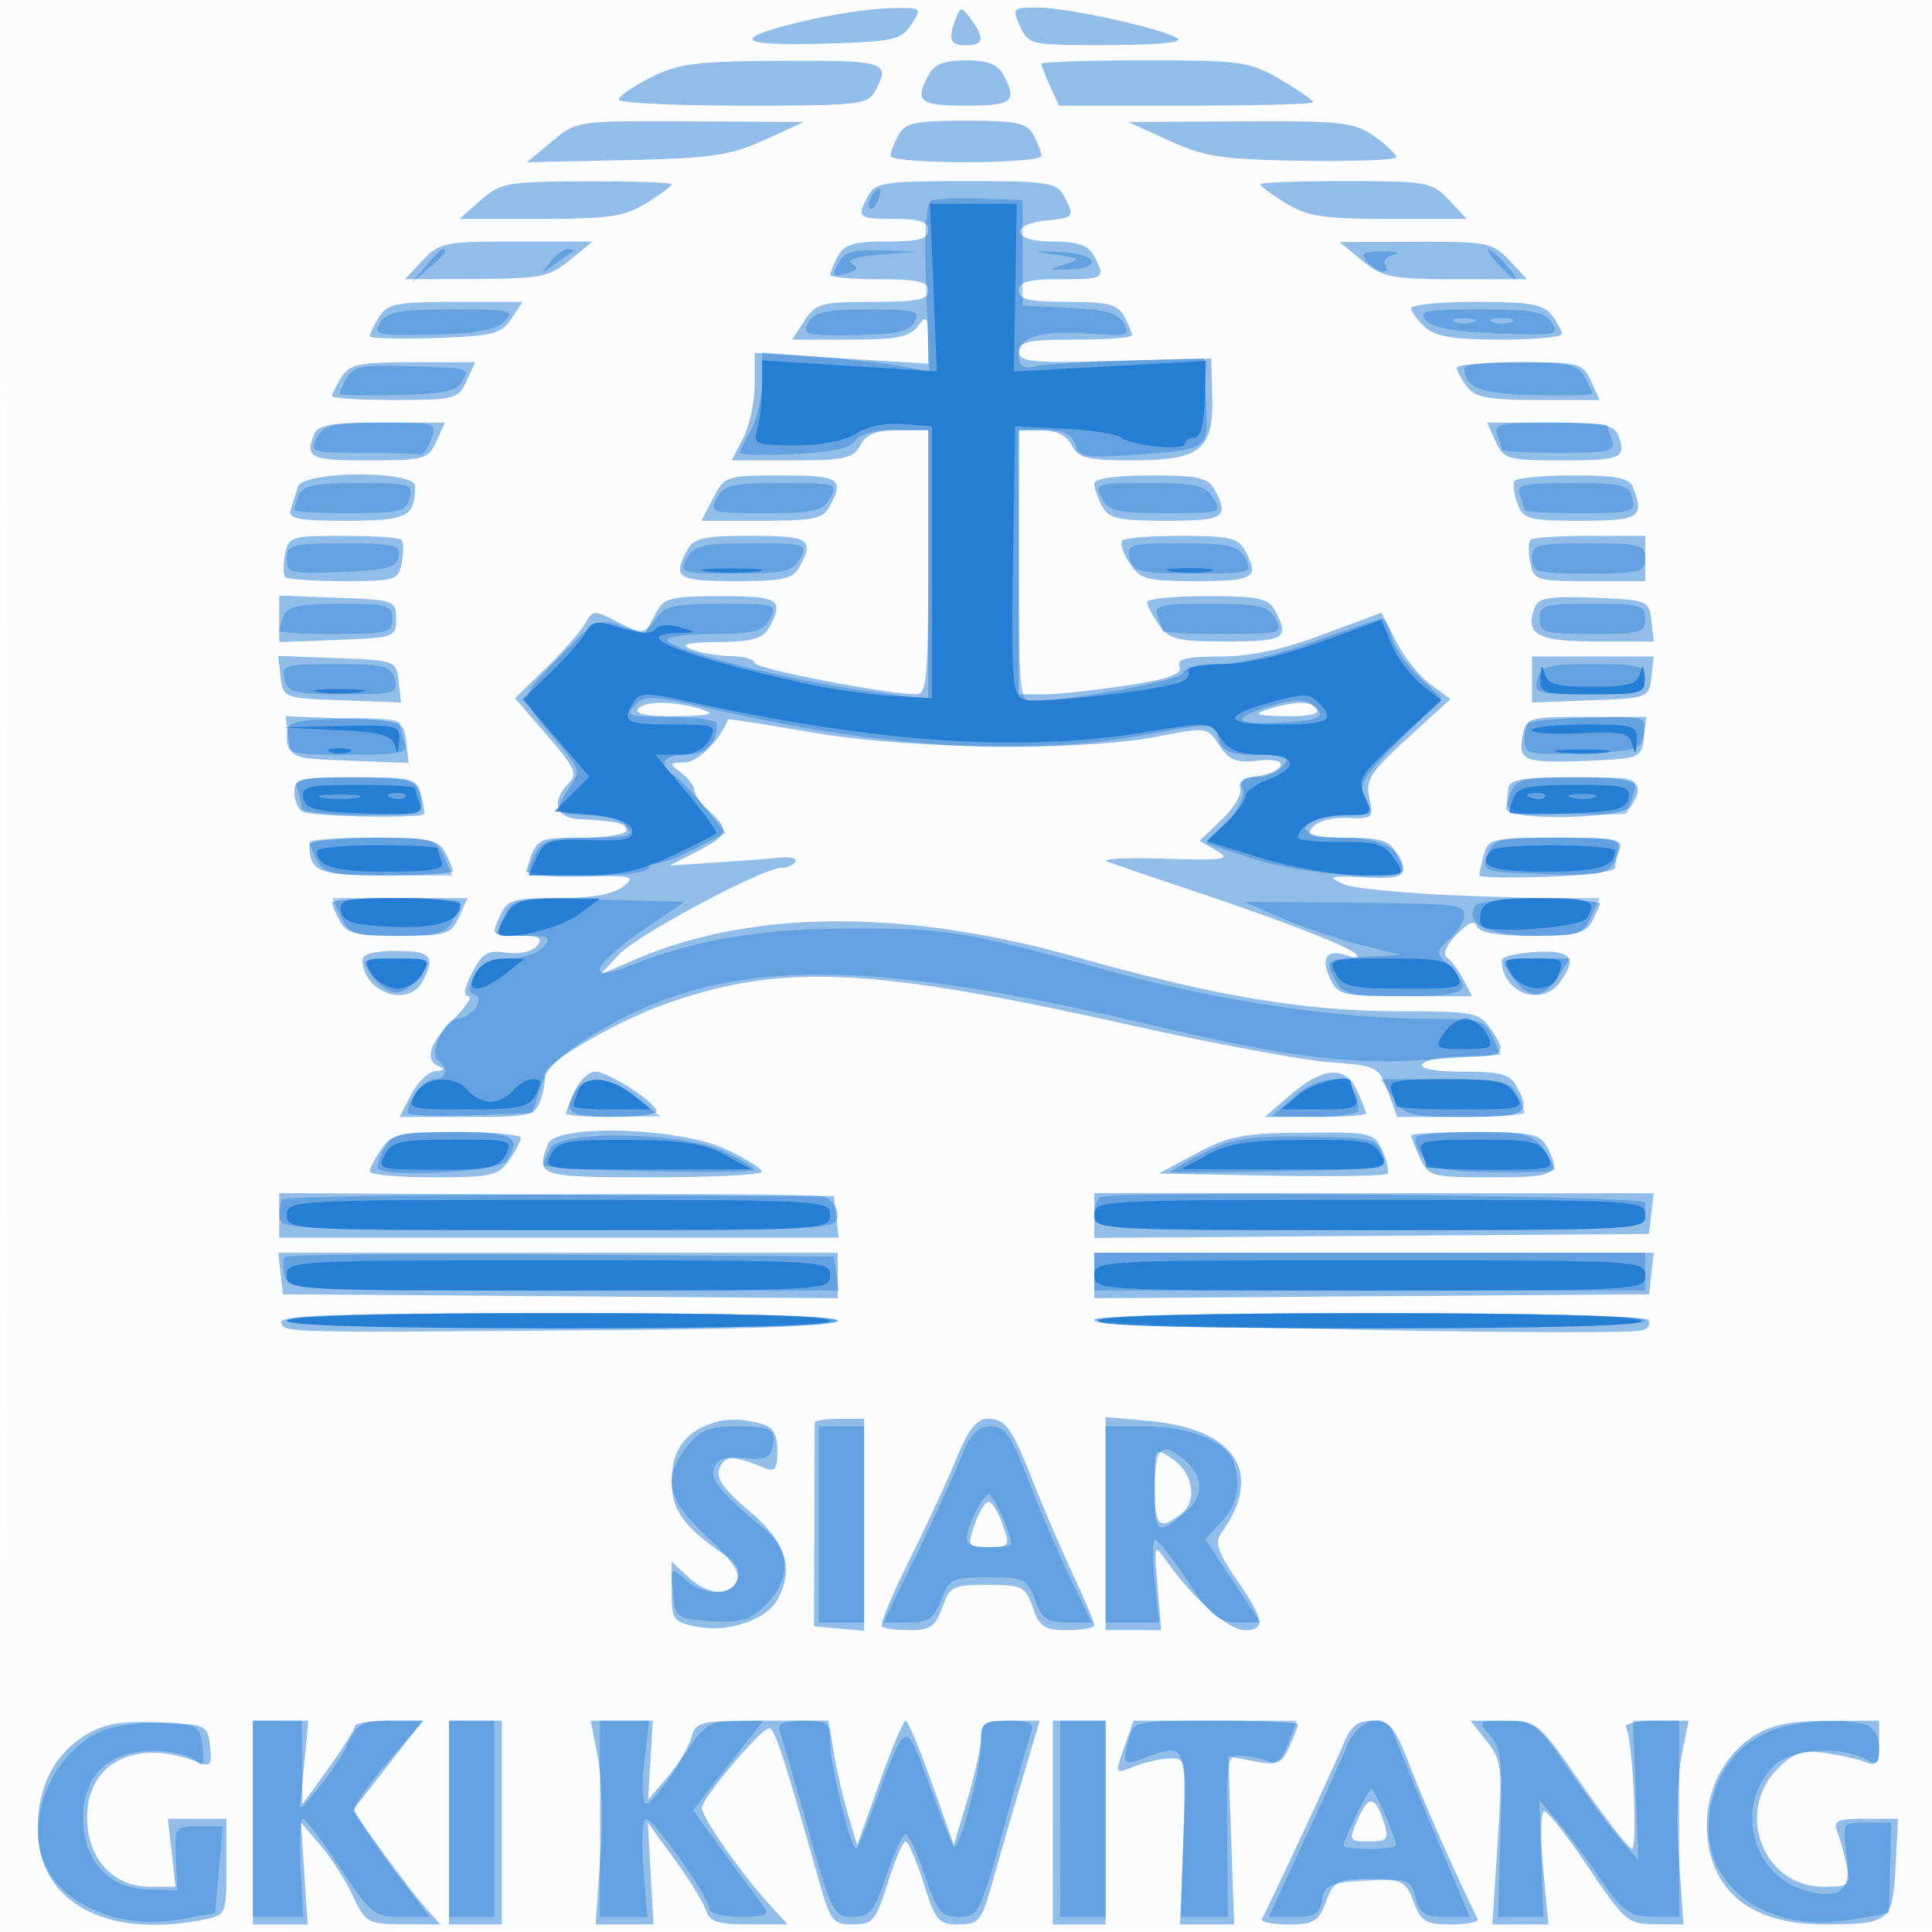 <svg xmlns="http://www.w3.org/2000/svg" width="256" height="256"><path fill-opacity=".016" d="M0 128.004v128.004l128.25-.254 128.25-.254.254-127.75L257.008 0H0v128.004m.485.496c0 70.4.119 99.053.265 63.672.146-35.38.146-92.98 0-128C.604 29.153.485 58.1.485 128.5" fill="#1976D2" fill-rule="evenodd"/><path fill-opacity=".462" d="M107 2.687c-10.305 2.395-9.678 3.422 1.893 3.101 9.479-.263 10.497-.481 11.86-2.538 1.471-2.221 1.434-2.249-2.881-2.162-2.405.049-7.297.768-10.872 1.599m19.661-.246C125.591 5.23 125.88 6 128 6c2.339 0 2.514-.915.661-3.449-1.25-1.71-1.383-1.717-2-.11m8.521 1.059c1.112 2.441 1.39 2.499 11.729 2.47 6.735-.02 10.032-.357 9.057-.928C153.659 3.69 141.343 1 137.459 1c-3.281 0-3.371.099-2.277 2.5M86.25 10.259C83.912 11.433 82 12.755 82 13.197c0 .442 7.409.803 16.465.803 15.255 0 16.541-.142 17.5-1.934 2.067-3.862 1.44-4.068-12.215-4.004-11.458.054-13.825.351-17.5 2.197m36.785-.325C121.152 13.453 121.82 14 128 14s6.848-.547 4.965-4.066C132.211 8.526 130.862 8 128 8c-2.862 0-4.211.526-4.965 1.934M138 8.453c0 .249.522 1.599 1.161 3l1.16 2.547h16.84c9.261 0 16.839-.206 16.839-.458s-1.952-1.602-4.338-3c-4.073-2.387-5.171-2.542-18-2.542-7.514 0-13.662.204-13.662.453M73.13 18.75l-3.295 2.75 13.119-.285c11.322-.247 13.833-.612 18.332-2.669l5.214-2.382-15.038-.082C76.47 16 76.415 16.008 73.13 18.75m45.905-.816c-.569 1.064-1.035 2.302-1.035 2.75 0 .449 4.5.816 10 .816s10-.367 10-.816c0-.448-.466-1.686-1.035-2.75C136.075 16.272 134.816 16 128 16s-8.075.272-8.965 1.934m35.892.706c4.728 2.157 7.01 2.5 17.75 2.668 6.778.106 12.323-.115 12.323-.49s-1.307-1.612-2.904-2.75c-2.638-1.878-4.269-2.06-17.75-1.986l-14.846.082 5.427 2.476m-91.233 7.892L60.888 29h10.688c9.082 0 11.194-.313 14.056-2.082 1.852-1.144 3.368-2.269 3.368-2.5 0-.23-5.062-.404-11.25-.386-10.514.029-11.433.193-14.056 2.5m51.341-.598C113.474 28.851 113.643 29 118.5 29c3.333 0 4.5.389 4.5 1.5 0 1.15-1.274 1.5-5.465 1.5-4.379 0-5.67.384-6.5 1.934-.569 1.064-1.035 2.189-1.035 2.5 0 .311 2.925.566 6.5.566 5.111 0 6.5.321 6.5 1.5 0 1.198-1.487 1.5-7.385 1.5-6.774 0-7.521.207-9.023 2.5l-1.638 2.5h7.663c6.125 0 7.929-.351 8.991-1.75 1.189-1.567 1.332-1.4 1.36 1.599l.032 3.348-11.5-.718-11.5-.719v4.17c0 2.293-.687 5.497-1.526 7.12L96.949 61h7.99c6.967 0 8.128-.256 9.061-2 .794-1.484 2.094-2 5.035-2H123v17.5c0 15.116-.21 17.5-1.545 17.5C117.557 92 100 88.601 100 87.847c0-.466-1.463-.879-3.25-.917-1.787-.039-4.15-.457-5.25-.93-1.441-.619-.402-.879 3.715-.93 4.582-.056 5.92-.453 6.75-2.004 1.942-3.63 1.253-4.066-6.43-4.066-6.728 0-7.58.222-8.635 2.25-.644 1.237-1.293 2.396-1.443 2.574-.149.178-1.759-.446-3.577-1.386-3.164-1.636-3.351-1.629-4.343.176-.57 1.037-2.897 3.692-5.171 5.898l-4.133 4.013 4.27 4.922c3.641 4.197 4.066 5.127 2.884 6.309-2.333 2.333-1.807 4.584 1.113 4.757 5.437.321 6.5.564 6.5 1.487 0 .554-2.644 1-5.933 1-5.999 0-6.054.033-7.305 4.418-.146.51 3.069.837 7.238.736 6.868-.166 7.336-.054 5.559 1.332-1.289 1.005-4.175 1.514-8.59 1.514-6.121 0-6.738.198-7.787 2.5-1.1 2.415-1.016 2.5 2.462 2.5 2.882 0 3.381.265 2.497 1.33-.642.774-2.332 1.149-4.044.898-2.479-.364-3.192.054-4.544 2.67-1.012 1.957-1.197 3.102-.502 3.102.607 0-.282 1.385-1.974 3.077-3.256 3.256-3.89 5.428-1.827 6.261.757.305.569.535-.474.583-.949.043-2.423 1.429-3.276 3.079l-1.551 3h8.958c8.397 0 9.006-.141 9.722-2.25.42-1.238.677-2.719.571-3.291-.269-1.46 9.316-7.089 16.176-9.5 15.156-5.327 26.965-4.8 60.624 2.704 11.275 2.514 23.467 4.799 27.094 5.077 6.416.493 6.626.597 7.814 3.883l1.221 3.377h8.436c8.68 0 9.372-.38 7.4-4.066-.848-1.583-2.127-1.934-7.059-1.934-3.761 0-5.792-.376-5.406-1 .34-.55 2.841-1 5.559-1 5.365 0 5.738-.417 3.384-3.777-1.436-2.052-2.347-2.223-11.823-2.223-12.658 0-24.579-1.991-42.975-7.176-22.757-6.414-42.988-6.321-58.358.267l-4.759 2.04 2.465-2.624c2.491-2.651 19.075-11.507 21.55-11.507.736 0 1.567-.369 1.845-.819.279-.451-.707-.691-2.191-.535-1.483.157-5.348.455-8.588.663l-5.891.379 3.641-1.868c4.188-2.148 4.397-2.826 1.641-5.32-1.1-.995-2-2.253-2-2.795 0-.541-.787-1.582-1.75-2.313-1.622-1.231-1.587-1.331.477-1.36 1.743-.025 4.698-2.968 5.737-5.715.038-.101 5.012.672 11.053 1.718 13.03 2.257 35.6 2.546 45.722.587 6.689-1.295 6.751-1.286 8.338 1.136 1.296 1.977 2.25 2.364 5.028 2.04 2.109-.246 3.297.004 3.085.651-.189.578-1.582 1.197-3.096 1.375-1.779.21-2.573.787-2.248 1.635.277.721-.821 2.58-2.44 4.131l-2.943 2.82 2.268 1.321c1.978 1.151 1.078 1.285-7.007 1.045-5.102-.152-8.477.023-7.5.387.977.365 5.826 2.021 10.776 3.679 12.706 4.257 21.256 7.568 22.195 8.596.455.497.004.592-1.035.218-2.763-.995-3.718.122-2.462 2.88 1.071 2.349 1.536 2.464 9.998 2.464h8.874l-1.185-2.25c-.651-1.238-1.629-2.54-2.172-2.894-.574-.374-.038-1.633 1.275-3 1.54-1.603 2.41-1.956 2.721-1.106.306.835 2.745 1.25 7.339 1.25 5.78 0 7.047-.31 7.917-1.934.569-1.064 1.035-2.135 1.035-2.381 0-.245-7.088-.66-15.75-.921-8.662-.261-16.875-.989-18.25-1.616-2.203-1.006-1.876-1.112 2.751-.895 5.468.257 5.932-.108 4.214-3.319-.834-1.558-2.122-1.934-6.623-1.934-4.667 0-5.396-.23-4.429-1.396.648-.78 2.699-1.323 4.651-1.231 3.322.156 3.464.029 2.885-2.605-.531-2.419.111-3.427 5.07-7.959l5.678-5.19-2.634-1.919c-1.448-1.055-3.506-3.628-4.572-5.718l-1.939-3.8-7.776 2.906c-5.32 1.987-9.626 2.906-13.633 2.908-4.486.003-5.737.318-5.342 1.345.381.995-1.465 1.643-7.143 2.507-4.212.641-9.121 1.162-10.908 1.159L135 92V57h2.965c1.941 0 3.334.69 4.035 2 .914 1.708 2.094 2 8.077 2 8.982 0 10.737-1.413 10.553-8.5l-.13-5-12.75.334c-11.107.291-12.75.13-12.75-1.25 0-1.304 1.324-1.584 7.5-1.584 4.125 0 7.5-.255 7.5-.566 0-.311-.466-1.436-1.035-2.5-.86-1.606-2.132-1.934-7.5-1.934-5.08 0-6.465-.321-6.465-1.5 0-1.152 1.278-1.5 5.5-1.5 5.889 0 6.047-.109 4.465-3.066-.791-1.477-2.11-1.934-5.584-1.934-5.3 0-5.754-2.3-.554-2.813 3.521-.348 3.615-.492 2.138-3.253C140.03 24.188 138.771 24 128 24s-12.03.188-12.965 1.934M167 24.418c0 .231 1.516 1.356 3.368 2.5C173.21 28.675 175.347 29 184.042 29h10.307L192 26.5c-2.237-2.381-2.887-2.5-13.674-2.5-6.229 0-11.326.188-11.326.418M56 34.5 53.651 37l9.425-.036c8.502-.032 9.718-.277 12.424-2.495l3-2.459-10.076-.005C58.967 32 58.205 32.153 56 34.5m124.5.031c2.714 2.225 3.897 2.46 12.424 2.464l9.425.005L200 34.5c-2.209-2.352-2.947-2.498-12.424-2.464l-10.076.036 3 2.459M50.241 41.986C49.558 43.079 49 44.221 49 44.525c0 .304 3.884.423 8.631.264 7.673-.257 8.798-.539 10.122-2.539L69.244 40h-8.881c-7.779 0-9.036.247-10.122 1.986M187 40.845c0 .465.823 1.59 1.829 2.5 1.387 1.256 3.8 1.655 10 1.655 4.494 0 8.157-.337 8.139-.75-.017-.413-.629-1.538-1.36-2.5-1.085-1.429-2.913-1.75-9.968-1.75-4.752 0-8.64.38-8.64.845M45.241 49.986c-.683 1.093-1.241 2.218-1.241 2.5 0 .283 3.753.514 8.339.514 7.926 0 8.397-.124 9.479-2.5l1.139-2.5h-8.238c-7.136 0-8.404.266-9.478 1.986m147.791-1.236c.017.413.629 1.538 1.36 2.5 1.073 1.414 2.888 1.75 9.447 1.75h8.118l-1.139-2.5c-1.082-2.376-1.553-2.5-9.479-2.5-4.586 0-8.325.337-8.307.75M41.607 57.582C40.418 60.681 41.094 61 48.839 61c7.392 0 7.905-.143 8.979-2.5l1.139-2.5h-8.371c-6.712 0-8.492.314-8.979 1.582m156.575.918c1.074 2.357 1.587 2.5 8.979 2.5 7.745 0 8.421-.319 7.232-3.418-.487-1.268-2.267-1.582-8.979-1.582h-8.371l1.139 2.5m-158.713 6-.938 3c-.389 1.246.864 1.5 7.393 1.5C53.972 69 55 68.481 55 64.418c0-2.12-14.868-2.042-15.531.082M94.5 66l-1.551 3h7.99c6.877 0 8.135-.27 9.026-1.934 1.943-3.631 1.253-4.066-6.439-4.066-7.294 0-7.512.073-9.026 3m50.5-1.934c0 .586.466 1.936 1.035 3 .882 1.647 2.143 1.934 8.5 1.934 7.683 0 8.372-.436 6.43-4.066-.882-1.647-2.143-1.934-8.5-1.934-4.617 0-7.465.407-7.465 1.066m55.676-.316c-.242.412-.059 1.763.409 3 .778 2.059 1.49 2.25 8.383 2.25 7.784 0 8.456-.428 6.925-4.418-.477-1.244-2.176-1.582-7.941-1.582-4.034 0-7.533.337-7.776.75M37.76 73.476c-.261 1.363-.238 2.713.05 3 .288.288 3.771.524 7.74.524 6.886 0 7.239-.114 7.69-2.476.261-1.363.238-2.713-.05-3-.288-.288-3.771-.524-7.74-.524-6.886 0-7.239.114-7.69 2.476m53.275-.542C89.093 76.564 89.782 77 97.465 77c6.357 0 7.618-.287 8.5-1.934 1.942-3.63 1.253-4.066-6.43-4.066-6.357 0-7.618.287-8.5 1.934m57.684-1.319c-.338.338.088 1.688.948 3 1.414 2.157 2.269 2.385 8.948 2.385 7.601 0 8.29-.441 6.35-4.066-.878-1.641-2.142-1.934-8.334-1.934-4.013 0-7.574.277-7.912.615m54.091-.091c-.288.287-.311 1.637-.05 3 .453 2.368.794 2.476 7.857 2.476H218v-6h-7.333c-4.034 0-7.569.236-7.857.524M37 82v3.084l7.741-.292c7.509-.283 7.741-.367 7.75-2.792.009-2.427-.216-2.508-7.741-2.792L37 78.916V82m115-2.223c0 .428.701 1.778 1.557 3 1.371 1.959 2.442 2.223 9 2.223 7.66 0 8.35-.437 6.408-4.066-.891-1.664-2.149-1.934-9-1.934-4.381 0-7.965.35-7.965.777m51.379.679c-1.387 3.614.282 4.544 8.156 4.544h7.598l-.317-2.75c-.309-2.687-.482-2.757-7.58-3.044-5.815-.235-7.383.014-7.857 1.25m-166.2 9.251c.318 2.763.405 2.796 8.142 3.086l7.82.294-.32-2.794c-.318-2.763-.405-2.796-8.142-3.086l-7.82-.294.32 2.794M203 90.042v3.042l7.75-.292c7.629-.287 7.755-.335 8.066-3.042l.317-2.75H203v3.042M84.5 94c-.387.627 1.55.963 5.191.9 4.419-.076 5.211-.291 3.309-.9-3.615-1.158-7.785-1.158-8.5 0m83.5 0c-2.029.65-1.593.819 2.309.9 2.974.062 4.573-.282 4.191-.9-.71-1.149-2.914-1.149-6.5 0M38.179 97.707c.318 2.763.405 2.796 8.142 3.086l7.82.294-.32-2.794c-.318-2.763-.405-2.796-8.142-3.086l-7.82-.294.32 2.794m163.561-.128c-.623 3.26.288 3.592 8.859 3.22 6.7-.29 6.91-.379 7.217-3.049l.317-2.75h-7.95c-7.751 0-7.962.065-8.443 2.579M39 104.941c0 1.068.48 2.238 1.066 2.6 1.083.669 15.782.951 16.116.309.1-.193-.083-1.363-.406-2.6-.549-2.1-1.13-2.25-8.682-2.25-7.345 0-8.094.18-8.094 1.941m160.85-.441c-.083.825-.195 1.995-.25 2.6-.154 1.699 15.428 1.464 16.514-.25 2.092-3.302 1.008-3.85-7.614-3.85-6.822 0-8.53.296-8.65 1.5M41 111.918c0 3.594 1.208 4.082 10.107 4.082 4.891 0 8.893-.255 8.893-.566 0-.311-.466-1.436-1.035-2.5-.898-1.678-2.155-1.934-9.5-1.934-4.656 0-8.465.413-8.465.918m155.63 1.332c-.331 1.237-.61 2.475-.619 2.75-.008.275 4.035.356 8.987.179 4.951-.177 9.002-.702 9.002-1.168 0-.466.273-1.559.607-2.429.526-1.37-.596-1.582-8.383-1.582-8.478 0-9.025.128-9.594 2.25M44 119.566c0 .311.466 1.436 1.035 2.5.868 1.621 2.136 1.934 7.84 1.934 6.287 0 6.89-.19 7.943-2.5l1.139-2.5h-8.978c-4.939 0-8.979.255-8.979.566m4.032 7.684c.108 4.234 6.046 6.342 7.933 2.816C57.757 126.717 57.147 126 52.5 126c-2.95 0-4.489.43-4.468 1.25m150.968.003c0 4.215 5.145 6.242 7.608 2.997 2.499-3.292 1.692-4.358-3.108-4.109-2.475.128-4.5.628-4.5 1.112M76.161 144.547c-.639 1.401-1.161 2.751-1.161 3 0 .249 2.7.453 6 .453s5.997-.338 5.993-.75c-.01-1.132-6.399-5.25-8.144-5.25-.841 0-2.05 1.146-2.688 2.547m94.877.494L167.576 148h6.712c3.691 0 6.712-.204 6.712-.453 0-.249-.522-1.599-1.161-3-1.538-3.377-4.465-3.213-8.801.494m-120.481 7.182c-.856 1.222-1.557 2.572-1.557 3 0 .427 3.799.777 8.443.777 7.592 0 8.601-.224 10-2.223.856-1.222 1.557-2.572 1.557-3 0-.427-3.799-.777-8.443-.777-7.592 0-8.601.224-10 2.223m22.05-.641C70.956 155.885 71.317 156 86.5 156c7.975 0 14.482-.338 14.459-.75-.023-.412-2.203-1.762-4.845-3-6.146-2.878-22.481-3.343-23.507-.668m85.914 1.252-4.978 2.666 14.868.278c8.177.152 15.103.042 15.391-.246.287-.288.009-1.65-.618-3.028-1.103-2.42-1.453-2.501-10.413-2.42-8.037.073-9.934.439-14.25 2.75M187 150.453c0 .249.522 1.599 1.161 3 1.108 2.433 1.533 2.547 9.5 2.547 8.582 0 9.274-.385 7.304-4.066-.898-1.678-2.155-1.934-9.5-1.934-4.656 0-8.465.204-8.465.453M37 161.046V164H111.133l-.317-2.75-.316-2.75-36.75-.204-36.75-.205v2.955m108 .012v2.967l36.75-.263 36.75-.262.311-2.692.311-2.692-37.061-.012-37.061-.012v2.966M37.184 168.75l.316 2.75 36.75.262 36.75.263V166H36.867l.317 2.75m107.816.262v3.013l36.75-.263 36.75-.262.316-2.75.317-2.75H145v3.012M37.25 175.25c.455 1.364-.389 1.346 45.75.975 17.85-.143 28-.588 28-1.225 0-.649-13.028-1-37.083-1-29.223 0-36.995.265-36.667 1.25m107.75-.387c0 .881 70.484 2.226 72.744 1.389.685-.254.996-.864.691-1.357-.712-1.152-73.435-1.184-73.435-.032m-51 13.846c-3.383 1.244-5 3.667-5 7.491 0 3.936 1.507 6.043 7.064 9.875 1.505 1.039 2.065 2.147 1.641 3.25-.873 2.275-3.863 2.108-6.516-.364L89 206.922v3.994c0 3.776.192 4.029 3.517 4.653 4.07.764 9.095-.975 10.521-3.64 2.225-4.158 1.14-7.571-3.707-11.662-3.475-2.933-4.495-4.396-3.988-5.718.663-1.729 1.815-1.74 5.907-.055 1.437.591 1.75.185 1.75-2.27 0-2.256-.553-3.139-2.25-3.594-2.642-.708-4.674-.684-6.75.079m13.968-.209c-.018.275-.05 6.463-.071 13.75l-.038 13.25 3.321.295 3.32.296V188h-3.25c-1.787 0-3.265.225-3.282.5m18.771 4.75c-1.183 2.887-4.002 8.968-6.265 13.513-2.264 4.544-3.896 8.482-3.628 8.75.268.268 1.943.487 3.723.487 2.696 0 3.41-.5 4.281-3 .972-2.789 1.395-3 6-3 4.606 0 5.028.211 6 3 .897 2.574 1.55 3 4.598 3 1.954 0 3.552-.294 3.552-.653 0-.359-1.278-3.397-2.84-6.75-1.562-3.353-3.904-8.797-5.204-12.097-2.929-7.43-3.701-8.5-6.134-8.5-1.392 0-2.535 1.469-4.083 5.25m19.761 8.634V216h7.355l-.472-5.75c-.471-5.733-.467-5.743 1.303-3.25 3.46 4.874 8.142 9 10.214 9 2.857 0 2.647-1.344-1.051-6.719-2.537-3.688-2.926-4.891-1.997-6.18 5.687-7.895 1.892-13.77-9.566-14.809l-5.786-.524v14.116m6.5-5.006c0 5.389.495 5.943 3.404 3.816 2.338-1.71 1.746-5.536-1.154-7.451-2.234-1.476-2.25-1.45-2.25 3.635M129.15 202c-1.005 2.883-.933 3 1.85 3 2.783 0 2.855-.117 1.85-3-.575-1.65-1.408-3-1.85-3-.442 0-1.275 1.35-1.85 3M11.299 229.936C7.181 232.477 5 236.763 5 242.315c0 9.663 9.014 14.632 21.875 12.06 3.108-.622 3.125-.66 3.125-7V241h-7.754l.507 4.5.507 4.5h-3.456c-4.853 0-8.259-3.778-8.259-9.163 0-7.354 6.576-10.6 14.785-7.298 1.556.626 1.78.304 1.5-2.151-.322-2.821-.48-2.894-6.83-3.157-5.059-.21-7.21.168-9.701 1.705M33.5 241.501v13.5l3.635-.001h3.635l-.446-6.75-.446-6.75 2.576 3c1.418 1.65 3.358 4.676 4.312 6.724 1.654 3.553 1.96 3.726 6.658 3.75l4.925.026-2-2.25c-1.099-1.238-3.707-4.635-5.796-7.55l-3.797-5.3 4.621-5.95 4.621-5.95h-4.499c-2.474 0-4.499.339-4.499.753s-1.629 3.002-3.62 5.75l-3.621 4.997.548-5.75.548-5.75-3.677.001H33.5v13.5m26 0V255h7v-27H63l-3.5.001v13.5m19.7-8.751c.519 2.613.669 8.688.335 13.5l-.607 8.75h7.667l-.378-6.75-.378-6.75 3.56 4.897c1.958 2.693 3.824 5.73 4.148 6.75.471 1.486 1.601 1.853 5.707 1.853h5.12l-2.514-2.75c-3.639-3.981-8.861-11.47-8.854-12.697.008-1.289 7.844-10.553 8.926-10.553.71 0 2.063 4.154 6.592 20.25 1.489 5.293 1.847 5.75 4.496 5.75 2.611 0 3.038-.509 4.612-5.5.953-3.025 2.019-5.5 2.368-5.5.349 0 1.415 2.475 2.368 5.5 1.582 5.016 1.991 5.5 4.655 5.5 2.703 0 3.041-.429 4.528-5.75a1016.94 1016.94 0 0 1 3.913-13.5l2.307-7.75h-3.886c-3.358 0-3.887.305-3.899 2.25-.007 1.238-.82 4.944-1.805 8.238l-1.793 5.988-2.927-8.238c-1.61-4.531-3.167-8.238-3.461-8.238-.294 0-1.858 3.713-3.476 8.25l-2.941 8.25-1.201-4c-.661-2.2-1.519-5.912-1.906-8.25l-.703-4.25h-8.778c-8.253 0-8.815.135-9.397 2.25-.341 1.238-1.769 3.6-3.174 5.25l-2.555 3 .316-5.251.315-5.25h-4.121l-4.121.001.942 4.75m60.3 8.75V255h7v-27h-7v13.5m9.598-10.351c-1.426 4.09-1.497 3.953 1.467 2.826 1.411-.536 3.494-.975 4.629-.975 1.986 0 2.046.408 1.61 11l-.454 11h7.182l-.381-11.133-.381-11.133 3.448.647c3.032.569 3.589.338 4.615-1.914.642-1.409 1.167-2.765 1.167-3.014 0-.249-4.906-.453-10.902-.453h-10.902l-1.098 3.149m28.836.101c-1.026 2.546-8.794 19.215-10.719 23-.21.412 1.357.75 3.482.75 3.376 0 4.008-.38 4.997-3 1.036-2.744 1.531-3 5.806-3s4.77.256 5.806 3c.989 2.62 1.621 3 4.997 3 2.125 0 3.694-.338 3.487-.75-2.462-4.907-6.949-15.026-8.868-20-2.113-5.474-2.739-6.25-5.046-6.25-2.036 0-2.93.737-3.942 3.25m19.063-.526c2.003 2.545 2.097 3.427 1.444 13.5L197.743 255h7.428l-.703-7.5c-.387-4.125-.313-7.491.165-7.48.477.012 3.117 3.372 5.867 7.468 4.733 7.049 5.203 7.449 8.786 7.48l3.786.032-.607-8.75c-.334-4.812-.184-10.887.335-13.5l.942-4.75h-4.43c-2.478 0-4.177.41-3.855.931.885 1.432 1.585 16.074.766 16.032-.398-.02-3.377-3.845-6.621-8.5-5.892-8.453-5.903-8.463-10.323-8.463h-4.424l2.142 2.724m35.349-.67c-4.329 2.773-6.702 8.095-6.078 13.628.827 7.341 6.28 11.331 15.45 11.304 8.681-.024 9.077-.342 9.451-7.584l.331-6.406-4.357.002c-3.74.002-4.261.25-3.68 1.752.372.963.927 2.988 1.232 4.5.525 2.601.357 2.75-3.115 2.75-7.941 0-11.745-9.926-6.004-15.667 2.116-2.116 3.232-2.483 6.25-2.053 2.021.288 4.461.84 5.424 1.228 1.443.582 1.75.16 1.75-2.401V228l-6.75.017c-5.044.012-7.547.527-9.904 2.037m-52.173 10.466c-1.569 3.443-1.554 3.48 1.394 3.48 2.198 0 2.47-.324 1.888-2.25-1.096-3.626-2.031-3.977-3.282-1.23" fill="#1976D2" fill-rule="evenodd"/><path fill-opacity=".385" d="M115.459 26.067c-.363.586-.445 1.281-.183 1.543s.743-.218 1.069-1.067c.676-1.762.1-2.072-.886-.476m7.948.521c-.732.317-.959 4.138-.687 11.58l.405 11.107-3.313-.676c-1.821-.371-6.799-.95-11.062-1.285l-7.75-.61-.035 3.898c-.02 2.144-.679 5.023-1.465 6.398s-1.446 2.725-1.467 3c-.021.275 3.226.348 7.215.162 4.917-.229 7.51-.792 8.052-1.75.501-.885 2.461-1.412 5.25-1.412H123v35.686l-8.75-1.215c-9.819-1.362-24.982-5.229-25.819-6.583-.302-.489 2.387-.888 5.975-.888 5.5 0 6.692-.314 7.594-2 1.026-1.916.76-2-6.343-2-6.351 0-7.61.293-8.785 2.043-1.205 1.794-1.759 1.907-4.549.928-3.062-1.075-3.36-.926-8.231 4.127-5.516 5.724-5.526 4.988.151 11.707 2.589 3.064 2.682 3.464 1.275 5.473-2.244 3.204-1.916 3.722 2.36 3.722 2.226 0 4.407.639 5.122 1.5 1.083 1.305.455 1.5-4.842 1.5-4.995 0-6.273.347-7.123 1.934-.569 1.064-1.035 2.189-1.035 2.5 0 .311 3.6.566 8 .566 4.964 0 8-.402 8-1.059 0-.582.338-.852.75-.599s2.703-.538 5.09-1.757l4.34-2.218-2.823-3.433c-1.553-1.889-3.393-3.794-4.09-4.234-2.183-1.378-1.387-2.7 1.626-2.7C93.541 100 95 98.55 95 95.918c0-.505-2.796-.918-6.214-.918-5.584 0-6.059-.156-4.681-1.533 1.377-1.378 2.388-1.336 9.964.411 22.54 5.2 41.226 6.388 56.931 3.622 10.508-1.851 9.742-1.887 10.5.5.512 1.614 1.513 2 5.19 2 3.935 0 4.386.204 3.31 1.5-.685.825-2.301 1.5-3.591 1.5-1.715 0-2.185.42-1.748 1.56.36.938-.481 2.687-2.111 4.387l-2.709 2.828 6.539 2.113c6.35 2.051 19.657 2.977 19.588 1.362-.114-2.681-3.003-4.25-7.828-4.25-5.007 0-6.746-1.17-3.558-2.393.87-.334 2.911-.607 4.535-.607 2.699 0 2.856-.182 1.819-2.12-1.007-1.881-.504-2.758 4.451-7.766l5.587-5.645-2.99-2.822c-1.644-1.552-3.262-3.908-3.595-5.235-.333-1.326-.921-2.412-1.306-2.412s-4.399 1.35-8.92 3-10.195 3-12.608 3c-2.456 0-4.56.514-4.777 1.167-.325.974-13.961 3.539-20.028 3.767-1.604.061-1.75-1.433-1.75-17.934V57h3.433c2.483 0 3.598.521 4.03 1.883.521 1.643 1.388 1.828 6.817 1.449 11.147-.776 10.86-.582 10.519-7.113L159.5 47.5l-10 .26c-5.5.143-11.012.489-12.25.769-1.753.397-2.25.067-2.25-1.491 0-2.483 3.034-3.348 9.84-2.805 4.566.364 4.947.237 4.088-1.368-.72-1.345-2.445-1.841-7.188-2.068l-6.24-.297v-14l-5.5-.193c-3.025-.107-5.992.02-6.593.281M56.405 35.25 54.5 37.5l2.25-1.905C58.864 33.805 59.455 33 58.655 33c-.19 0-1.202 1.013-2.25 2.25m16.467-.5c-1.269 1.619-1.222 1.64.628.283 1.1-.807 2.188-1.594 2.417-1.75.229-.156-.054-.283-.628-.283s-1.662.788-2.417 1.75m38.181.152c-.874 1.632-.725 1.825 1.049 1.361 1.515-.396 1.722-.754.776-1.339-.784-.484.655-.948 3.665-1.181l4.957-.383-4.715-.18c-3.726-.142-4.928.219-5.732 1.722M140 33.765c3.332.494 3.38.556 1 1.295-2.269.704-2.198.764.762.644 4.574-.184 3.43-2.177-1.339-2.331-3.892-.127-3.895-.124-.423.392m41.126.887c1.251 1.507 3.314 1.868 2.421.424-.314-.509.222-1.118 1.191-1.354.969-.236.301-.427-1.484-.423-2.609.004-3.027.27-2.128 1.353M198.5 35c.995 1.1 2.035 2 2.31 2 .275 0-.315-.9-1.31-2-.995-1.1-2.035-2-2.31-2-.275 0 .315.9 1.31 2M50.388 42.75c-1.01 1.616-.484 1.738 6.885 1.589 5.791-.117 8.413-.597 9.567-1.75 1.452-1.452.858-1.589-6.885-1.589-6.987 0-8.666.307-9.567 1.75m56.742.007c-.858 1.603-.323 1.748 6.093 1.647 5.412-.084 7.245-.489 7.955-1.757.817-1.46.127-1.647-6.093-1.647-5.668 0-7.195.337-7.955 1.757m81.811-.329c.806.972 3.836 1.531 9.478 1.75 7.689.299 8.213.195 7.196-1.428-.902-1.44-2.58-1.75-9.478-1.75-7.15 0-8.208.21-7.196 1.428m3.809.234c.688.278 1.813.278 2.5 0 .688-.277.125-.504-1.25-.504s-1.937.227-1.25.504m5 0c.688.278 1.813.278 2.5 0 .688-.277.125-.504-1.25-.504s-1.937.227-1.25.504M45.959 50.076c-.527.986-.959 1.935-.959 2.108-.001.174 3.446.245 7.658.159 5.851-.12 7.869-.533 8.55-1.75 1.039-1.856 1.278-1.789-7.499-2.083-5.65-.189-6.951.074-7.75 1.566m148.056-1.326c.054 2.631 2.174 3.445 9.352 3.593 4.199.086 7.634.015 7.633-.159 0-.173-.466-1.186-1.035-2.25-.882-1.647-2.143-1.934-8.5-1.934-4.106 0-7.458.337-7.45.75M42 58c-1.023 1.912-.76 2 5.965 2 3.869 0 7.321.112 7.67.25.35.138 1.01-.763 1.468-2 .816-2.206.688-2.25-6.6-2.25-6.409 0-7.58.275-8.503 2m156.393-.418c.334.87.607 1.77.607 2 0 .23 3.423.418 7.607.418 6.526 0 7.521-.225 7-1.582-.334-.87-.607-1.77-.607-2 0-.23-3.423-.418-7.607-.418-6.526 0-7.521.225-7 1.582m-158.786 8c-.334.87-.607 1.77-.607 2 0 .23 3.323.418 7.383.418 6.543 0 7.443-.228 7.907-2 .487-1.865.03-2-6.777-2-5.733 0-7.429.339-7.906 1.582M95 66c-1.026 1.917-.76 2 6.43 2 6.476 0 7.646-.273 8.57-2 1.026-1.917.76-2-6.43-2-6.476 0-7.646.273-8.57 2m51 0c.924 1.726 2.094 2 8.544 2 7.223 0 7.431-.067 6.224-2-1.064-1.703-2.332-2-8.544-2-6.984 0-7.249.085-6.224 2m55.393-.418c.334.87.607 1.77.607 2 0 .23 3.333.418 7.406.418 6.914 0 7.372-.133 6.884-2-.465-1.775-1.364-2-8.014-2-6.419 0-7.403.226-6.883 1.582M38 74.044c0 1.897.519 2.023 7.239 1.75 5.961-.242 7.299-.603 7.574-2.044.294-1.542-.566-1.75-7.24-1.75-6.96 0-7.573.165-7.573 2.044M91 74c-1.026 1.917-.76 2 6.43 2 6.476 0 7.646-.273 8.57-2 1.026-1.917.76-2-6.43-2-6.476 0-7.646.273-8.57 2m58.71 0c.468 1.788 1.364 2 8.442 2 7.608 0 7.876-.078 6.848-2-.922-1.722-2.094-2-8.442-2-6.878 0-7.336.134-6.848 2M203 74c0 1.822.667 2 7.5 2s7.5-.178 7.5-2-.667-2-7.5-2-7.5.178-7.5 2M37.607 81.582c-.334.87-.607 1.77-.607 2 0 .23 3.375.418 7.5.418 6.833 0 7.5-.178 7.5-2 0-1.807-.667-2-6.893-2-5.363 0-7.028.351-7.5 1.582m115.786 0c.334.87.607 1.77.607 2 0 .23 3.616.418 8.035.418 7.725 0 7.994-.077 6.965-2-.926-1.73-2.094-2-8.642-2-6.494 0-7.486.225-6.965 1.582M204 82c0 1.81.667 2 7 2s7-.19 7-2-.667-2-7-2-7 .19-7 2M37.71 90c.463 1.769 1.364 2 7.813 2 6.797 0 7.254-.135 6.767-2-.463-1.769-1.364-2-7.813-2-6.797 0-7.254.135-6.767 2m166 0c-.488 1.867-.03 2 6.884 2 6.739 0 7.406-.18 7.406-2 0-1.806-.667-2-6.883-2-6.043 0-6.948.244-7.407 2m-34.878 3.416c-5.821 1.72-5.633 2.607.495 2.335 5.759-.255 6.656-.754 4.423-2.462-.802-.614-2.565-.568-4.918.127M38 97.747c0 2.152.363 2.253 8.107 2.253 6.982 0 8.023-.22 7.5-1.582-.334-.87-.607-2.013-.607-2.541 0-.553-3.177-.838-7.5-.672-7.029.27-7.5.43-7.5 2.542m164.521-1.935c-.286.287-.521 1.365-.521 2.397 0 1.697.734 1.847 7.75 1.583 7.229-.272 7.772-.447 8.077-2.597.318-2.246.135-2.299-7.229-2.104-4.156.11-7.79.434-8.077.721m-163.128 8.77c.334.87.607 1.995.607 2.5 0 .505 3.6.918 8 .918 7.902 0 8.584-.315 7.393-3.418-.483-1.26-2.235-1.582-8.607-1.582-6.884 0-7.915.221-7.393 1.582m160.707.668c-.817 2.202-.664 2.256 7.157 2.542 4.395.161 8.105.161 8.243 0 .138-.16.563-1.305.943-2.542.678-2.205.53-2.25-7.408-2.25-7.485 0-8.163.171-8.935 2.25M41 111.566c0 .311.466 1.436 1.035 2.5.898 1.678 2.154 1.934 9.479 1.934h8.443l-1.139-2.5c-1.082-2.376-1.553-2.5-9.479-2.5-4.586 0-8.339.255-8.339.566m156.1 1.684c-.815 2.194-.647 2.257 6.694 2.545 8.765.343 9.741.091 10.474-2.71.52-1.992.167-2.085-7.894-2.085-7.837 0-8.498.16-9.274 2.25M45.182 121.5c1.04 2.282 1.689 2.5 7.443 2.5 5.21 0 6.484-.336 7.34-1.934.569-1.064 1.035-2.189 1.035-2.5 0-.311-3.815-.566-8.479-.566h-8.478l1.139 2.5m21.88-.615c-1.563 2.92-1.403 3.115 2.56 3.115 3.107 0 3.446.214 2.378 1.5-.685.825-2.749 1.5-4.587 1.5-2.421 0-3.667.607-4.521 2.202-.906 1.694-.905 2.294.006 2.597 1.49.497-.504 3.201-2.36 3.201-1.627 0-3.771 4.738-2.5 5.523 1.466.906 1.147 2.477-.503 2.477-1.295 0-3.535 2.835-3.535 4.475 0 .333 3.712.475 8.25.315l8.25-.29 1.107-3.426c.85-2.627 2.541-4.293 7.251-7.141 16.704-10.1 34.824-10.35 74.142-1.021 17.388 4.126 26.038 5.203 36.172 4.507l9.673-.666-1.083-2.376c-1.009-2.215-1.635-2.378-9.173-2.397-11.398-.027-27.142-2.376-40.589-6.055-20.54-5.619-22.172-5.894-35-5.892-12.084.001-20.709 1.428-29.315 4.848-6.554 2.605-5.346-.035 2.406-5.258l4.636-3.123-11.302-.299c-10.414-.276-11.385-.144-12.363 1.684m102.622.72c2.649 1.157 7.291 2.732 10.316 3.5l5.5 1.395-4.75.305c-5.16.331-5.244.404-3.715 3.261.891 1.664 2.149 1.934 9 1.934 8.342 0 9.327-.638 6.046-3.919-1.891-1.891-1.891-1.943 0-3.655 1.056-.955 1.919-2.341 1.919-3.081 0-1.565-.529-1.619-16.816-1.748l-12.317-.097 4.817 2.105m25.789-1.561c-1.457 2.358 1.771 3.956 7.989 3.956 5.661 0 6.319-.224 7.356-2.5l1.139-2.5h-7.919c-4.423 0-8.205.461-8.565 1.044M49.25 129.25c.822 1.238 2.284 2.25 3.25 2.25.966 0 2.428-1.012 3.25-2.25 1.479-2.227 1.446-2.25-3.25-2.25s-4.729.023-3.25 2.25m150.998 0c2.096 3.162 4.186 3.263 6.13.295l1.668-2.545h-4.645c-4.592 0-4.628.026-3.153 2.25M76.07 144.869c-1.415 2.645-.488 3.136 5.847 3.095l5.583-.036-3-2.459c-3.575-2.93-7.05-3.178-8.43-.6m95.236.599-2.806 2.469 5.75.031c3.162.018 5.75-.381 5.75-.886 0-4.579-4.396-5.395-8.694-1.614m13.286.032c1.518 2.317 2.216 2.5 9.523 2.5 4.337 0 7.885-.255 7.885-.566 0-.311-.466-1.436-1.035-2.5-.899-1.679-2.155-1.934-9.523-1.934h-8.488l1.638 2.5m-133.557 6.434c-.569 1.064-1.035 2.302-1.035 2.75-.001 1.44 16.179.641 17.121-.845 2.062-3.253.98-3.839-7.086-3.839-6.851 0-8.109.27-9 1.934m21.866.25c-.496.927-.901 1.915-.901 2.198 0 .282 6.301.649 14.002.815 7.701.167 13.995.078 13.988-.197-.007-.275-1.788-1.35-3.958-2.39-5.498-2.633-21.789-2.933-23.131-.426m86.466.635c-2.509 1.275-4.406 2.4-4.215 2.5.191.099 6.737.045 14.547-.121 13.95-.297 14.184-.339 13.421-2.404-.71-1.917-1.588-2.11-9.984-2.198-7.77-.081-9.918.266-13.769 2.223m28.335-2.188c-.347.348-.014 1.513.74 2.589 1.15 1.643 2.674 1.984 9.465 2.119 4.452.089 8.094-.076 8.093-.366 0-.291-.701-1.528-1.557-2.75-1.366-1.951-2.447-2.223-8.833-2.223-4.002 0-7.561.284-7.908.631m-150.284 8.286c-.23.229-.418 1.241-.418 2.25 0 1.744 1.788 1.833 37 1.833 35.903 0 37-.057 37-1.933 0-1.063-.823-2.193-1.829-2.513-2.035-.646-71.091-.297-71.753.363m108.276-.277c-.382.381-.694 1.518-.694 2.527 0 1.744 1.773 1.833 36.5 1.833 31.778 0 36.5-.194 36.5-1.5l.002-2.176c.002-.9-71.417-1.576-72.308-.684m-107.906 7.906c-.314.313-.342 1.444-.063 2.512.491 1.878 1.712 1.942 36.961 1.942h36.453l-.319-2.25-.32-2.25-36.071-.262c-19.839-.145-36.328-.006-36.641.308M145 168.5v2.5h73v-5h-73v2.5M38 175c0 .648 12.833 1 36.5 1s36.5-.352 36.5-1-12.833-1-36.5-1-36.5.352-36.5 1m107 0c0 .648 12.833 1 36.5 1s36.5-.352 36.5-1-12.833-1-36.5-1-36.5.352-36.5 1m-53.927 16.635c-3.306 4.202-2.677 7.129 2.566 11.942 3.108 2.854 4.438 4.78 4.031 5.841-.804 2.094-4.534 2.015-6.922-.146-1.847-1.671-1.898-1.615-1.578 1.75.321 3.385.457 3.486 5.071 3.782 3.961.255 5.154-.108 7.25-2.204 3.293-3.293 3.246-7.142-.12-9.926-6.03-4.987-7.341-6.589-6.718-8.211.457-1.193 1.543-1.542 3.927-1.264 2.492.291 3.406-.038 3.749-1.349.637-2.437-.075-2.85-4.923-2.85-3.412 0-4.674.525-6.333 2.635M108.5 202v13h6v-26h-6v13m18.784-8.75c-.936 2.338-3.617 8.188-5.959 13l-4.258 8.75h3.247c2.69 0 3.442-.515 4.38-3 1.056-2.797 1.48-3 6.271-3 4.811 0 5.206.192 6.185 3 .871 2.499 1.586 3 4.277 3h3.231l-2.786-5.75c-1.532-3.162-4.034-9.012-5.56-13-2.321-6.065-3.146-7.25-5.051-7.25-1.746 0-2.674.992-3.977 4.25M146.5 202v13h7.105l-.605-5.5c-.333-3.025-.308-5.5.056-5.5.363 0 2.304 2.475 4.313 5.5 3.076 4.633 4.124 5.5 6.651 5.5h3l-3.665-5.52-3.665-5.521 2.155-2.294c2.163-2.302 2.692-5.103 1.534-8.12C162.372 190.92 157.48 189 151.8 189h-5.3v13m6.5-4.441c0 5.796.33 6.001 4.25 2.634 2.257-1.938 2.226-4.452-.079-6.538-3.219-2.913-4.171-2.023-4.171 3.904m-23.839 2.988c-1.73 3.795-1.458 4.453 1.839 4.453 1.65 0 3-.158 3-.351 0-1.354-2.339-6.649-2.937-6.649-.408 0-1.264 1.146-1.902 2.547M13.415 229.398C7.541 232 3.883 239.414 5.431 245.58c1.582 6.304 9.994 10.286 18.473 8.744l4.596-.836.512-5.744.512-5.744h-3.201c-3.13 0-3.197.096-3.012 4.25l.189 4.25-3.95-.132c-5.238-.175-8.55-3.843-8.55-9.469 0-5.63 3.4-8.899 9.255-8.899 2.39 0 4.92.563 5.622 1.25 1.031 1.009 1.214.672.95-1.75-.311-2.853-.573-3.012-5.327-3.234-2.75-.129-6.388.38-8.085 1.132M33.5 241v13H40.171l-.336-6.502c-.184-3.576-.049-6.501.301-6.5.349.001 2.572 2.927 4.94 6.502 4.032 6.089 4.542 6.5 8.074 6.5h3.77l-4.96-6.553c-2.728-3.604-4.96-7.099-4.96-7.767 0-.668 2.06-3.569 4.578-6.447L56.155 228h-4.333c-3.762 0-4.497.363-5.568 2.75-.679 1.512-2.347 4.1-3.708 5.75l-2.474 3-.036-5.75L40 228h-6.5v13m26-.002v13h3l3 .001V228l-3-.001h-3v12.999m20 .002v13h6.27l-.522-6.5c-.287-3.575-.123-6.483.365-6.462 1.08.046 8.387 10.416 8.387 11.902 0 .583 1.855 1.06 4.122 1.06 3.148 0 3.894-.295 3.154-1.25-.533-.687-2.878-3.872-5.21-7.076l-4.241-5.826 4.654-5.924 4.654-5.924-3.817.048c-3.514.044-4.089.479-7.269 5.5-1.899 2.999-3.873 5.452-4.387 5.452-.545 0-.666-2.294-.289-5.5l.646-5.5H79.5v13m23.81-11.635c.288.751 1.989 6.601 3.78 13 3.095 11.057 3.387 11.635 5.876 11.635 2.282 0 2.861-.709 4.489-5.5 1.029-3.025 2.174-5.5 2.545-5.5s1.516 2.475 2.545 5.5c1.64 4.825 2.196 5.5 4.537 5.5 2.554 0 2.805-.496 5.854-11.577 1.752-6.367 3.431-12.217 3.732-13 .41-1.069-.352-1.423-3.061-1.423-3.366 0-3.607.207-3.607 3.096 0 3.336-2.91 14.327-3.608 13.629-.233-.233-1.708-3.946-3.278-8.252-3.192-8.754-3.027-8.807-7.075 2.277-1.256 3.438-2.421 6.25-2.59 6.25-.707 0-3.449-11.055-3.449-13.904 0-2.889-.241-3.096-3.607-3.096-2.637 0-3.466.367-3.083 1.365M140.498 241l.002 13 3-.001 3-.001V227.999h-3.002l-3.002.001.002 13m9.132-10.75c-.948 3.539-.79 3.761 1.935 2.725 5.495-2.089 5.586-1.915 5.247 10.027l-.312 11.002 3.1-.002 3.1-.002-.1-10.75c-.094-10.153.011-10.744 1.9-10.635 1.1.063 2.685.409 3.523.77 1.076.463 1.858-.232 2.663-2.365l1.14-3.02H161.03c-10.351 0-10.822.093-11.4 2.25m28.906 1c-.749 1.787-3.4 7.637-5.891 13l-4.529 9.75h3.372c2.736 0 3.433-.425 3.692-2.25.283-1.991.977-2.284 6.039-2.549 5.402-.282 5.754-.158 6.358 2.25.522 2.081 1.239 2.549 3.906 2.549h3.265l-4.739-11.25c-2.607-6.187-5.011-12.037-5.343-13-1.031-2.991-4.616-2.114-6.13 1.5m18.899-1.321c1.489 1.644 1.696 3.559 1.405 13.001l-.34 11.072 3 .002 3 .001-.268-7.753-.269-7.752 2.538 3c1.395 1.65 3.991 5.126 5.768 7.724 2.805 4.102 3.692 4.728 6.731 4.749l3.5.025V227.999h-3.058l-3.058.001.355 9.25.355 9.25-2.573-3c-1.415-1.65-4.474-5.798-6.797-9.218-3.955-5.823-4.472-6.221-8.129-6.25-3.794-.031-3.855.023-2.16 1.897m37.065-.526c-3.913 1.727-6.331 4.521-7.53 8.702-3.01 10.493 5.957 18.406 18.411 16.247l4.912-.852.148-6 .149-6h-3.242c-3.236 0-3.24.007-2.661 4.23.65 4.745-.687 5.989-5.215 4.852-7.263-1.822-9.791-11.263-4.447-16.607 2.191-2.191 8.748-2.702 12.041-.94 1.665.892 1.934.698 1.934-1.393 0-1.335-.712-2.701-1.582-3.035-2.688-1.032-9.766-.596-12.918.796m-54.815 11.131c-.927 1.944-1.685 3.744-1.685 4 0 .256 1.575.466 3.5.466s3.5-.239 3.5-.532c0-.894-2.873-7.468-3.264-7.468-.201 0-1.124 1.59-2.051 3.534" fill="#1976D2" fill-rule="evenodd"/><path fill-opacity=".819" d="m123.683 38.103.452 11.103-11.567-.723L101 47.76l-.014 3.37c-.007 1.854-.285 4.383-.616 5.62-.574 2.139-.325 2.25 5.049 2.25 3.443 0 6.584-.611 8.04-1.565 1.421-.931 3.938-1.437 6.215-1.25l3.826.315v36l-5.379-.292c-2.959-.161-8.134-.907-11.5-1.657C90.58 86.976 83.234 84.114 89.55 83.9c2.881-.097 2.892-.116.45-.819-1.415-.408-2.794-.282-3.177.289-.45.673-1.945.621-4.474-.155-3.31-1.016-3.917-.944-4.728.56-.512.949-2.6 3.336-4.64 5.305l-3.709 3.581 4.413 5.121 4.412 5.121-2.299 2.299L73.5 107.5l4.991.5c3.359.336 5.085.991 5.277 2 .23 1.212-.848 1.465-5.613 1.32-5.359-.164-5.999.041-7.005 2.25L70.043 116h6.791c5.263 0 8.016-.587 12.229-2.608 2.99-1.434 5.606-2.766 5.814-2.96.207-.193-1.523-2.62-3.843-5.392l-4.22-5.04h3.058c2.034 0 3.416-.669 4.128-2 1.015-1.897.76-2-4.965-2-6.13 0-6.731-.351-5.076-2.968.797-1.26 1.753-1.287 6.735-.19 25.456 5.608 44.654 6.908 61.213 4.148 8.305-1.384 8.426-1.375 9.872.804 1.092 1.644 2.454 2.206 5.343 2.206 4.617 0 5.074 1.722.878 3.306-1.65.623-3 1.63-3 2.239 0 .608-1.151 2.188-2.558 3.51l-2.558 2.403 7.308 2.252c4.019 1.239 9.95 2.261 13.18 2.271 5.868.019 5.871.018 4.373-2.231-1.268-1.904-2.363-2.241-7.122-2.189-3.093.033-5.623-.215-5.623-.55 0-1.653 2.787-3.011 6.179-3.011 3.646 0 3.739-.086 2.663-2.448-1.027-2.253-.665-2.861 4.524-7.604l5.641-5.155-2.625-2.064c-1.443-1.136-3.239-3.535-3.989-5.332l-1.366-3.267-8.042 2.935C170.075 86.857 164.983 88 161.912 88c-2.766 0-4.781.403-4.477.895.305.493-.143 1.163-.993 1.489-2.981 1.144-19.176 2.932-20.824 2.3-1.481-.569-1.634-2.599-1.391-18.412L134.5 56.5l6.468.308c3.557.17 6.932.679 7.5 1.132 1.418 1.131 8.532 1.847 8.532.859 0-.439.563-.8 1.25-.801.817-.001 1.3-1.762 1.395-5.084l.144-5.084-12.726.704-12.725.704.191-11.119.192-11.119h-11.49l.452 11.103M93.75 75.723c1.787.222 4.713.222 6.5 0 1.787-.221.325-.403-3.25-.403s-5.037.182-3.25.403m61.514-.005c1.52.229 3.77.223 5-.014 1.23-.237-.014-.425-2.764-.418-2.75.008-3.756.202-2.236.432m48.852 14.032c-.11 2.13.257 2.25 6.884 2.25 6.627 0 6.994-.12 6.884-2.25-.087-1.693-.229-1.817-.573-.5-.37 1.415-1.577 1.75-6.311 1.75s-5.941-.335-6.311-1.75c-.344-1.317-.486-1.193-.573.5M42.25 91.716c1.513.229 3.987.229 5.5 0s.275-.416-2.75-.416-4.263.187-2.75.416M168 93.168c-6.243 1.763-5.752 2.832 1.3 2.832 6.694 0 7.758-.542 5.5-2.8-1.38-1.38-2.014-1.383-6.8-.032M44.685 96.741c5.75.275 7.274.685 7.634 2.051.324 1.234.481 1.083.565-.542.112-2.166-.174-2.243-7.634-2.051l-7.75.198 7.185.344m158.313.009c-.001.412 2.884.601 6.411.419 5.538-.287 6.478-.082 6.886 1.5.382 1.478.495 1.397.589-.419.11-2.13-.257-2.25-6.884-2.25-3.85 0-7.001.338-7.002.75M43.75 99.662c.688.278 1.813.278 2.5 0 .688-.277.125-.504-1.25-.504s-1.937.227-1.25.504m163.018.063c1.797.222 4.497.218 6-.01 1.503-.229.032-.411-3.268-.405-3.3.005-4.529.192-2.732.415m-166.58 6.025c.278 1.459 1.642 1.799 8.197 2.044 6.919.259 7.788.099 7.239-1.331-.343-.895-.624-1.815-.624-2.045 0-.23-3.408-.418-7.573-.418-6.674 0-7.534.208-7.239 1.75m160.419-.168c-.334.87-.607 1.789-.607 2.042 0 .253 3.483.329 7.739.168 6.438-.243 7.796-.586 8.073-2.042.295-1.54-.56-1.75-7.132-1.75-5.886 0-7.595.335-8.073 1.582m-157.857.124c1.237.238 3.263.238 4.5 0 1.237-.239.225-.434-2.25-.434s-3.487.195-2.25.434m9.063-.023c.721.289 1.584.253 1.916-.079.332-.332-.258-.568-1.312-.525-1.165.048-1.402.285-.604.604m151 0c.721.289 1.584.253 1.916-.079.332-.332-.258-.568-1.312-.525-1.165.048-1.402.285-.604.604m5.456.01c.973.254 2.323.237 3-.037.677-.274-.119-.481-1.769-.461-1.65.02-2.204.244-1.231.498M42.015 112.75c.044 2.115 2.178 2.75 9.248 2.75 6.055 0 7.65-.293 7.25-1.332-.282-.732-.513-1.52-.513-1.75 0-.23-3.6-.418-8-.418s-7.993.338-7.985.75m155.652-.083c-2.061 2.06-.13 2.833 7.081 2.833 7.06 0 9.194-.635 9.237-2.75.019-.927-15.396-1.006-16.318-.083m-152.48 8.083c.268 1.407 1.573 1.809 6.66 2.05 5.979.283 9.153-.73 9.153-2.922 0-.483-3.633-.878-8.073-.878-7.15 0-8.035.2-7.74 1.75m22.054.236c-.683 1.093-1.241 2.241-1.241 2.551 0 1.38 7.983-.362 10.601-2.313l2.899-2.161-5.509-.031c-4.435-.026-5.752.355-6.75 1.954m129.104-.443c-.326.849-.308 1.827.039 2.174 1.087 1.087 13.06.181 13.841-1.048 1.478-2.322.663-2.669-6.256-2.669-5.415 0-7.168.355-7.624 1.543M49.232 129c.687 1.1 2.25 2 3.473 2 1.224 0 2.706-.9 3.295-2 .997-1.864.76-2-3.473-2-4.294 0-4.475.11-3.295 2M63 129c-1.424 2.66.6 2.66 4 0l2.5-1.956-2.715-.022c-1.707-.014-3.112.72-3.785 1.978m114 0c.933 1.744 2.094 2 9.07 2 7.69 0 7.959-.077 6.93-2-.933-1.744-2.094-2-9.07-2-7.69 0-7.959.077-6.93 2m23.232 0c1.49 2.387 5.306 2.646 6.161.418.92-2.398.892-2.418-3.401-2.418-3.759 0-3.931.125-2.76 2m-9 8c-1.172 1.876-.999 2 2.795 2 3.733 0 3.961-.153 2.973-2-.589-1.1-1.846-2-2.795-2-.948 0-2.286.9-2.973 2M55 145c-1.029 1.923-.76 2 6.93 2 6.976 0 8.137-.256 9.07-2 .836-1.561.76-2-.342-2-.777 0-1.973.675-2.658 1.5-.685.825-2.035 1.5-3 1.5-.965 0-2.315-.675-3-1.5-1.781-2.145-5.735-1.863-7 .5m21.607-.418c-.334.87-.607 1.77-.607 2 0 .23 2.311.418 5.135.418h5.135l-2.543-2c-3.053-2.401-6.286-2.591-7.12-.418m95.532.451L169.778 147h5.218c4.347 0 5.117-.264 4.611-1.582-.334-.87-.607-1.77-.607-2 0-1.218-4.822-.083-6.861 1.615m12.254-.451c.334.87.607 1.77.607 2 0 .23 3.829.418 8.508.418 8.259 0 8.472-.059 7.26-2-1.077-1.725-2.332-2-9.116-2-6.762 0-7.781.222-7.259 1.582M51 153c-1.029 1.923-.76 2 6.93 2 6.976 0 8.137-.256 9.07-2 1.029-1.923.76-2-6.93-2-6.976 0-8.137.256-9.07 2m22 0c-1.047 1.956-.766 1.999 12.715 1.958l13.785-.042L96 153c-2.711-1.484-5.576-1.926-12.715-1.958-8.215-.037-9.331.175-10.285 1.958m87 0-3.5 1.916 13.785.042c13.481.041 13.762-.002 12.715-1.958-.954-1.783-2.07-1.995-10.285-1.958-7.139.032-10.004.474-12.715 1.958m28.393-.418c.334.87.607 1.77.607 2 0 .23 3.841.418 8.535.418 8.225 0 8.497-.073 7.465-2-.935-1.746-2.094-2-9.142-2-6.95 0-7.988.22-7.465 1.582M38 161c0 1.963.667 2 36 2s36-.037 36-2-.667-2-36-2-36 .037-36 2m107 0c0 1.963.667 2 36.5 2s36.5-.037 36.5-2-.667-2-36.5-2-36.5.037-36.5 2m-107 8c0 1.963.667 2 36 2s36-.037 36-2-.667-2-36-2-36 .037-36 2m107 0c0 1.963.667 2 36.5 2s36.5-.037 36.5-2-.667-2-36.5-2-36.5.037-36.5 2m-107 6c0 .648 12.667 1 36 1s36-.352 36-1-12.667-1-36-1-36 .352-36 1m107.5 0c-.408.66 11.843 1 36 1s36.408-.34 36-1c-.393-.636-13.491-1-36-1s-35.607.364-36 1" fill="#1976D2" fill-rule="evenodd"/></svg>